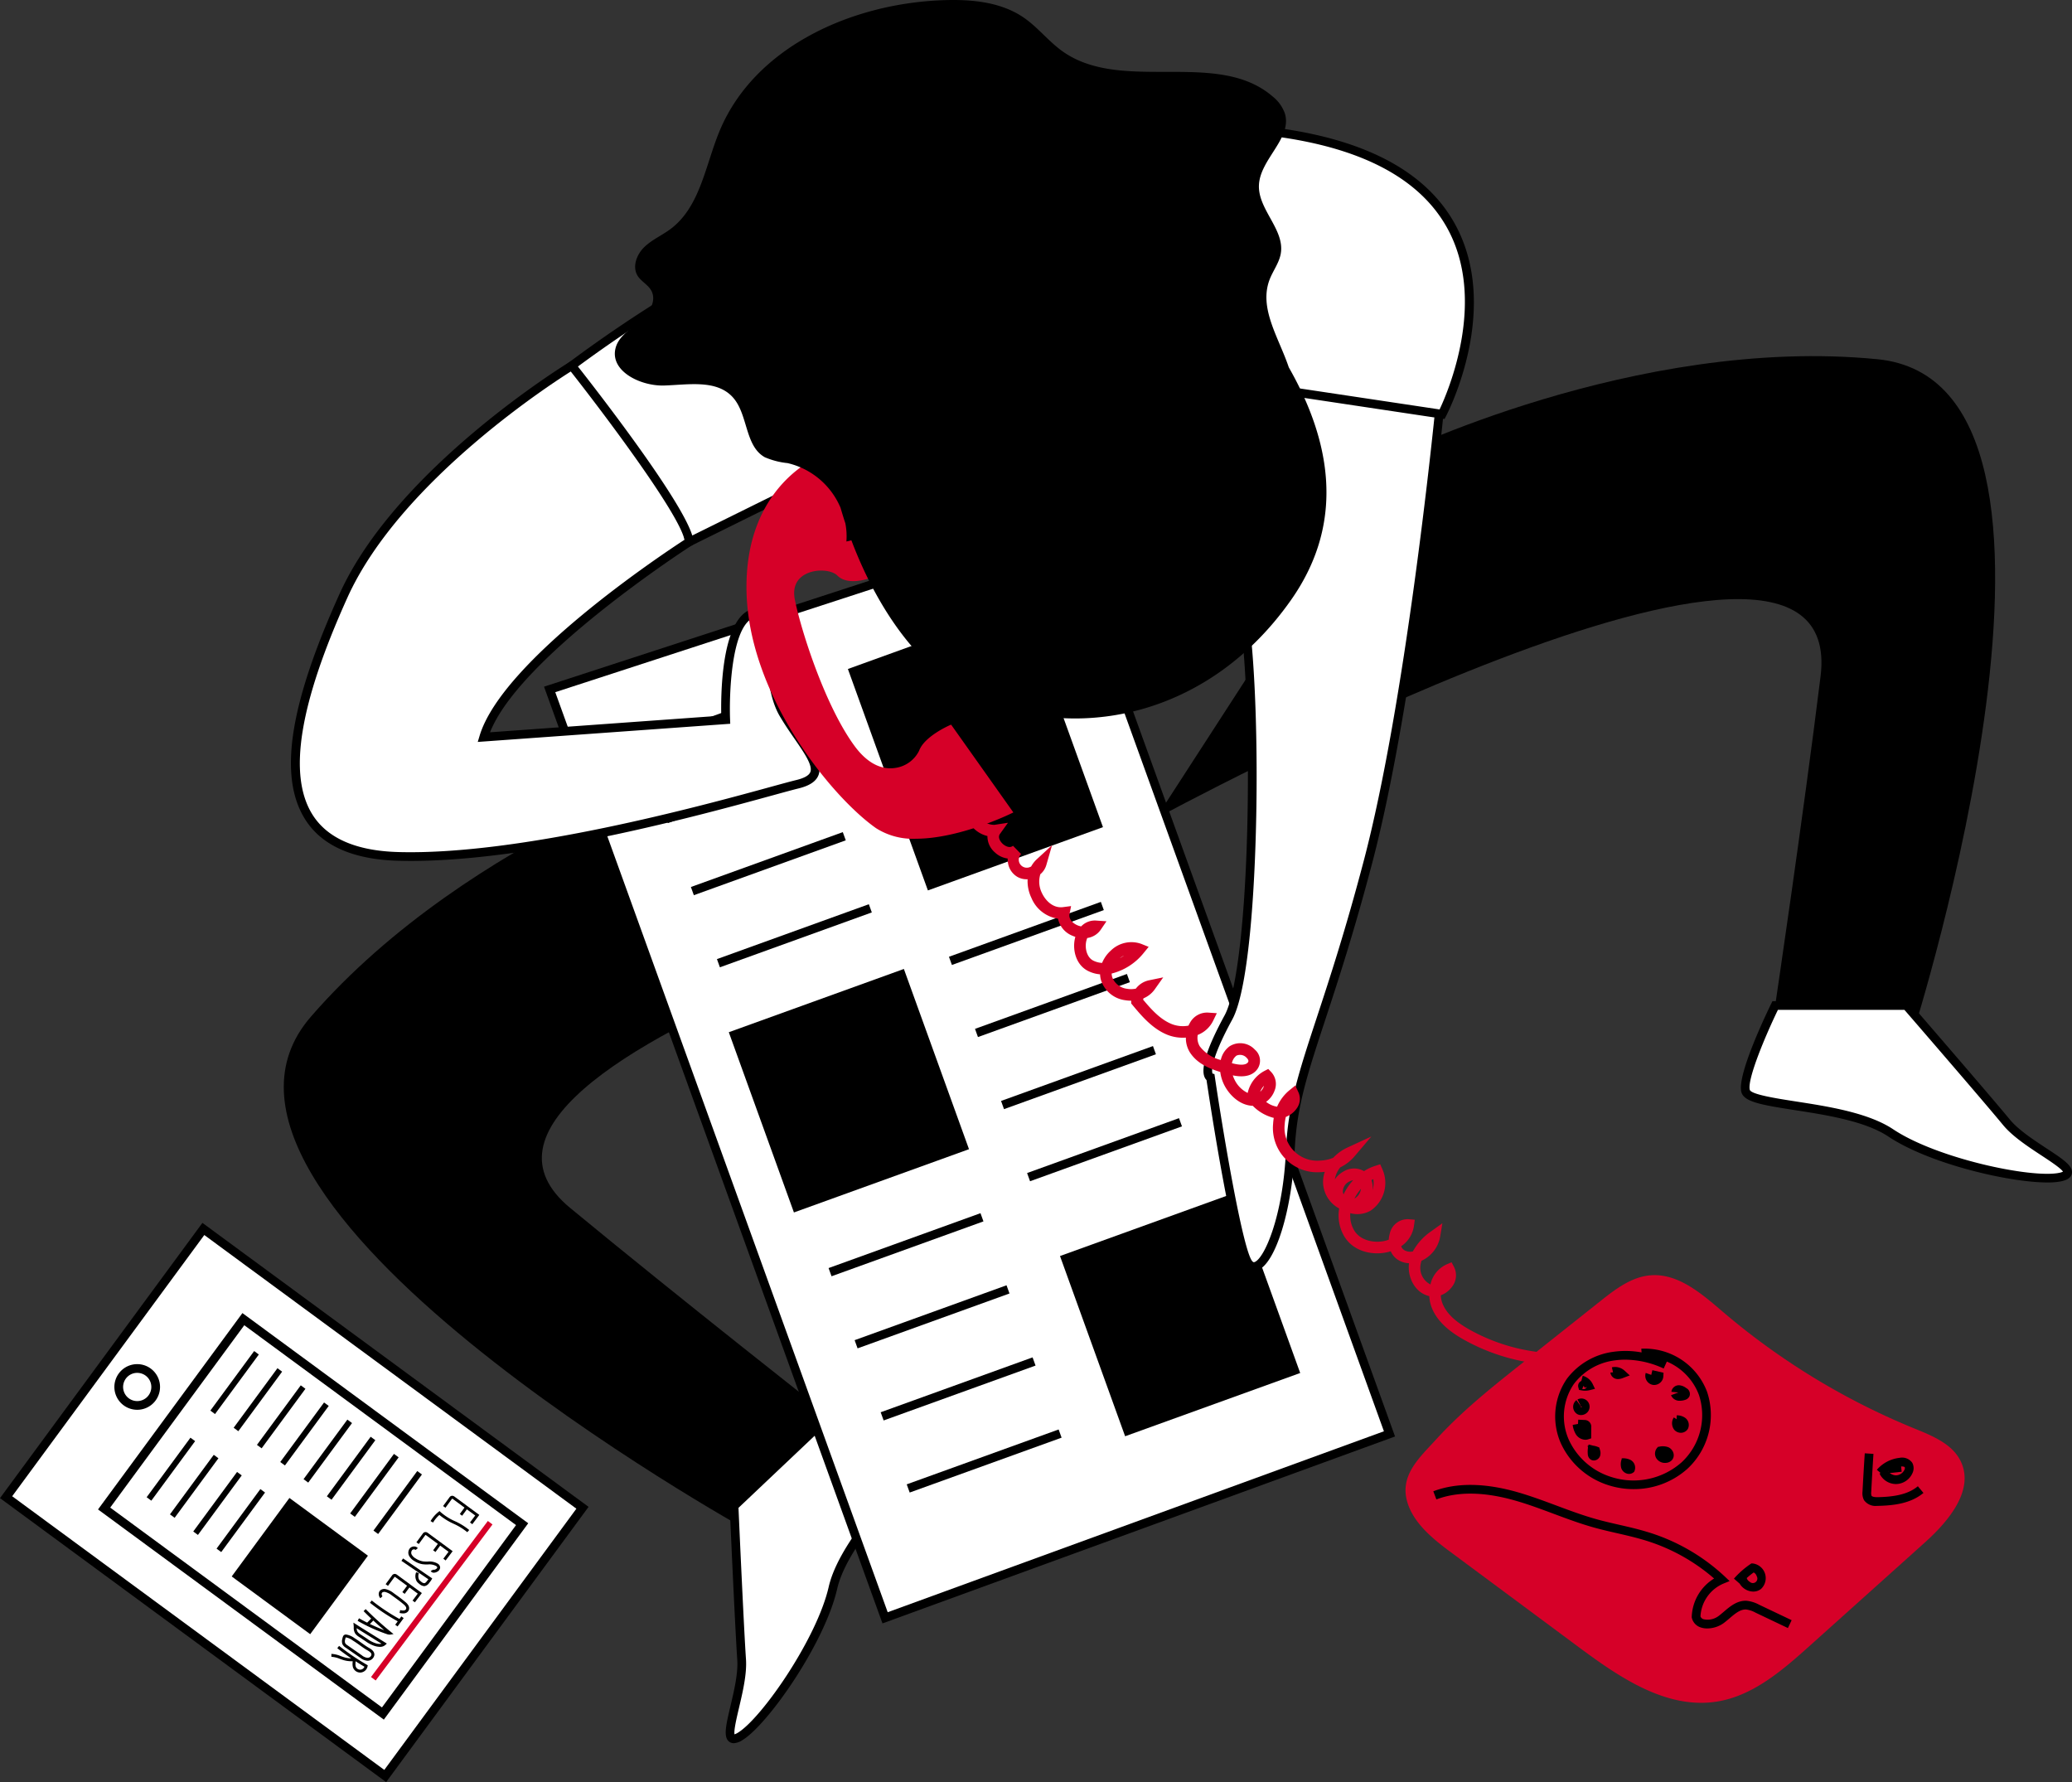 <svg xmlns="http://www.w3.org/2000/svg" width="396.488" height="341.001" viewBox="0 0 396.488 341.001"><rect x="0" y="0" width="396.488" height="341.001" fill="#333333" stroke="none"/><defs><style>.a{fill:#fff;}.b{fill:#d60028;}</style></defs><g transform="translate(54.302 144.015)"><path d="M6327.573,5103.305s-50.214,15.372-80.738,50.528,83.664,98.321,83.664,98.321l15.553-21.947s-28.609-22.45-49.614-39.791c-34.963-28.866,111.116-67.667,111.116-67.667Z" transform="translate(-6241.649 -5103.305)"/><g transform="translate(84.568 125.939)"><path class="a" d="M6414.377,5331.735s13.675,5.105,15.326,7.94-12.36,15.014-14.64,24.977-12.829,25.334-17.675,28.373.646-8.1.2-14.649-1.451-29.378-1.451-29.378Z" transform="translate(-6394.542 -5330.773)"/><path d="M6395.419,5393.606a1.417,1.417,0,0,1-.846-.266c-1.2-.857-.668-3.115.214-6.852.692-2.937,1.476-6.266,1.3-8.825-.443-6.485-1.443-29.17-1.454-29.4l-.015-.381.275-.262,18.62-17.619.487.182c1.429.533,14,5.3,15.755,8.3.991,1.706-.921,4.307-4.994,9.562-3.724,4.806-8.357,10.786-9.556,16.02-2.376,10.384-13.142,25.82-18.043,28.893A3.543,3.543,0,0,1,6395.419,5393.606Zm.9-45.035c.134,3.014,1.024,22.977,1.434,28.98.191,2.809-.624,6.267-1.342,9.319-.431,1.827-1.01,4.283-.852,5.04a3.115,3.115,0,0,0,.722-.36c4.574-2.868,15.051-18.007,17.3-27.854,1.28-5.59,6.039-11.732,9.862-16.668,2.254-2.908,5.341-6.892,4.87-7.7-1.058-1.819-9.2-5.416-14.41-7.4Z" transform="translate(-6393.876 -5330.004)"/></g></g><g transform="translate(221.158 68.146)"><path d="M6586.729,4986.119s47.041-23.349,93.375-18.793,6.809,128.919,6.809,128.919l-26.383-5.251s5.35-35.969,8.688-63c5.555-45-127.217,27.222-127.217,27.222Z" transform="translate(-6542 -4966.736)"/></g><g transform="translate(104.102 99.051)"><path class="a" d="M6333.231,5056.074l64.188,177.642,96.52-35.195-62.971-174.275Z" transform="translate(-6332.155 -5023.204)"/><path d="M6396.058,5233.951l-.284-.786-64.48-178.45.818-.268,98.5-32.077.274.758,63.254,175.057Zm-62.613-178.185,63.612,176.046,94.955-34.623L6429.6,5024.454Z" transform="translate(-6331.294 -5022.37)"/><g transform="translate(18.135 32.585)"><g transform="translate(0 0)"><g transform="translate(0)"><line class="a" y1="10.503" x2="29.067" transform="translate(0.284 0.783)"/><rect width="30.906" height="1.667" transform="translate(0 10.501) rotate(-19.862)"/></g><g transform="translate(4.985 13.795)"><line class="a" y1="10.503" x2="29.067" transform="translate(0.283 0.783)"/><rect width="30.906" height="1.667" transform="translate(0 10.501) rotate(-19.862)"/></g></g><g transform="translate(9.969 27.589)"><g transform="translate(0 0)"><line class="a" y1="10.503" x2="29.067" transform="translate(0.284 0.783)"/><rect width="30.907" height="1.667" transform="translate(0 10.501) rotate(-19.862)"/></g><g transform="translate(4.985 13.795)"><line class="a" y1="10.503" x2="29.067" transform="translate(0.283 0.783)"/><rect width="30.907" height="1.667" transform="translate(0 10.501) rotate(-19.862)"/></g></g></g><g transform="translate(54.451 133.089)"><g transform="translate(0 0)"><g transform="translate(0)"><line class="a" y1="10.503" x2="29.067" transform="translate(0.283 0.783)"/><rect width="30.907" height="1.667" transform="translate(0 10.501) rotate(-19.862)"/></g><g transform="translate(4.984 13.795)"><line class="a" y1="10.503" x2="29.067" transform="translate(0.283 0.783)"/><rect width="30.906" height="1.667" transform="translate(0 10.501) rotate(-19.862)"/></g></g><g transform="translate(9.969 27.589)"><g transform="translate(0 0)"><line class="a" y1="10.503" x2="29.067" transform="translate(0.284 0.783)"/><rect width="30.907" height="1.667" transform="translate(0 10.501) rotate(-19.862)"/></g><g transform="translate(4.985 13.795)"><line class="a" y1="10.503" x2="29.067" transform="translate(0.283 0.783)"/><rect width="30.907" height="1.667" transform="translate(0 10.501) rotate(-19.862)"/></g></g></g><g transform="translate(77.486 73.522)"><g transform="translate(0 0)"><g transform="translate(0)"><line class="a" y1="10.503" x2="29.067" transform="translate(0.283 0.783)"/><rect width="30.906" height="1.667" transform="translate(0 10.501) rotate(-19.862)"/></g><g transform="translate(4.984 13.794)"><line class="a" y1="10.503" x2="29.067" transform="translate(0.284 0.783)"/><rect width="30.907" height="1.667" transform="translate(0 10.501) rotate(-19.862)"/></g></g><g transform="translate(9.969 27.589)"><g transform="translate(0 0)"><line class="a" y1="10.503" x2="29.067" transform="translate(0.283 0.783)"/><rect width="30.907" height="1.667" transform="translate(0 10.501) rotate(-19.862)"/></g><g transform="translate(4.984 13.795)"><line class="a" y1="10.503" x2="29.067" transform="translate(0.284 0.783)"/><rect width="30.906" height="1.667" transform="translate(0 10.501) rotate(-19.862)"/></g></g></g><g transform="translate(58.147 16.854)"><rect width="35.621" height="45.05" transform="translate(0 12.105) rotate(-19.867)"/></g><g transform="translate(35.359 86.357)"><rect width="35.621" height="36.669" transform="translate(0 12.105) rotate(-19.867)"/></g><g transform="translate(98.735 129.181)"><rect width="35.621" height="36.669" transform="translate(0 12.105) rotate(-19.867)"/></g></g><g transform="translate(210.544 56.728)"><path class="a" d="M6589.174,4966.921s-5.395,56.17-13.88,88.422-14.239,40.729-14.875,55.3-5.415,24.506-7.9,21.729-7.364-35.691-7.364-35.691-2.525-.609,3.426-11.523,5.821-77.669,1.072-84.148S6525.5,4948.5,6525.5,4948.5Z" transform="translate(-6524.053 -4947.214)"/><path d="M6552.291,5132.64a2.067,2.067,0,0,1-1.549-.742c-2.5-2.8-6.812-31.064-7.515-35.774a1.689,1.689,0,0,1-.366-.542c-.784-1.765.505-5.752,3.831-11.851,2.567-4.707,4.313-21.721,4.447-43.343.127-20.333-1.267-37.12-3.314-39.915-4.752-6.484-23.456-50.793-24.251-52.677l-.679-1.609,66.017,19.1-.066.688c-.054.562-5.5,56.606-13.9,88.555-3.542,13.461-6.581,22.708-9.024,30.138-3.4,10.352-5.457,16.6-5.825,24.984-.5,11.386-3.685,21.645-7.105,22.866A2.067,2.067,0,0,1,6552.291,5132.64Zm-7.916-37.755.365.088.082.556c1.873,12.628,5.473,33.37,7.161,35.257.216.241.331.2.444.16,1.8-.642,5.44-8.546,6-21.37.376-8.614,2.458-14.944,5.906-25.432,2.436-7.408,5.468-16.629,9-30.042,7.866-29.9,13.137-81.073,13.789-87.6l-61.328-17.742c3.483,8.2,19.239,45.083,23.376,50.729,2.666,3.638,3.749,23.168,3.637,40.91-.108,17.41-1.388,38.146-4.65,44.13C6543.831,5092.457,6544.237,5094.531,6544.375,5094.885Z" transform="translate(-6522.896 -4946.186)"/></g><g transform="translate(55.671 69.112)"><path class="a" d="M6321.014,5003.748s-34.808,22.3-39.314,37.354l46.306-3.332s-.695-17.129,4.6-20.093,2.35,11.989,6.431,18.948,9.839,11.756,2.689,13.491-48.961,14.557-76.376,13.811-21.423-25.687-10.485-49.885,43.683-44,43.683-44l19.479,2.925Z" transform="translate(-6244.808 -4969.172)"/><path d="M6267.045,5064.1q-1.222,0-2.411-.033c-8.666-.235-14.662-2.911-17.819-7.952-5.107-8.153-3.011-21.852,6.6-43.11,10.917-24.155,43.683-44.17,44.012-44.37l.257-.155,20.419,3.066,3.1,31.938-.429.274c-.336.216-32.829,21.163-38.562,35.729l44.245-3.184c-.084-3.752-.027-17.2,5.055-20.046a2.669,2.669,0,0,1,2.625-.249c1.741.913,2.033,3.989,2.438,8.245.371,3.918.794,8.36,2.493,11.257.911,1.553,1.932,3.034,2.833,4.34,2.212,3.208,3.961,5.742,3.167,7.824-.46,1.207-1.715,2.044-3.833,2.558-1,.243-2.747.721-4.957,1.327C6322.395,5055.36,6290.521,5064.1,6267.045,5064.1Zm30.987-93.882c-3.07,1.911-32.9,20.909-43.1,43.474-9.228,20.419-11.421,34.007-6.7,41.54,2.843,4.539,8.377,6.951,16.451,7.17,23.411.635,58.1-8.869,71.152-12.448,2.312-.633,3.981-1.091,5.005-1.339,1.525-.37,2.422-.886,2.669-1.533.481-1.263-1.2-3.7-2.981-6.284-.918-1.33-1.958-2.837-2.9-4.443-1.885-3.215-2.326-7.851-2.713-11.942-.287-3.015-.612-6.433-1.552-6.927-.271-.142-.714.045-1.039.227-3.978,2.225-4.366,14.709-4.178,19.333l.032.807-48.315,3.477.347-1.157c4.323-14.437,35.031-34.8,39.234-37.539L6316.567,4973Z" transform="translate(-6244.113 -4968.477)"/></g><g transform="translate(108.239 23.49)"><path class="a" d="M6470.616,4937.263l36.778,5.522s26.078-50.013-38.392-54.638-128.152,45.36-128.152,45.36,22.192,28.049,22.466,33.708l47.938-23.7Z" transform="translate(-6339.678 -4887.017)"/><path d="M6361.606,4967.864l-.061-1.271c-.216-4.422-16.16-25.488-22.287-33.23l-.519-.656.658-.517a257.589,257.589,0,0,1,40.043-24.505c21.971-10.92,55.186-23.432,88.683-21.03,20.834,1.493,34.531,7.864,40.713,18.935,9,16.121-1.2,36.078-1.641,36.919l-.275.527-37.263-5.595-59.108,6.226Zm-20.517-34.871c3.65,4.642,19.722,25.326,21.882,32.337l47.107-23.288.148-.017,59.469-6.264,36.279,5.448c1.544-3.262,9.185-20.891,1.4-34.815-5.894-10.545-19.14-16.627-39.373-18.078-33.117-2.376-66.036,10.033-87.822,20.861A261.234,261.234,0,0,0,6341.09,4932.993Z" transform="translate(-6338.74 -4886.354)"/></g><g transform="translate(142.84 87.175)"><path class="b" d="M6415.462,5001.625s-14.257,5.162-13.931,25.435,16.531,39.558,24.661,45.273,25.713-2.881,25.713-2.881l-11.591-16.346s-4.807,2.086-5.77,4.751-7.2,6.785-12.8-.8-10.215-21.758-11.505-28.131,6.649-6.866,8.6-4.888,6.125.359,6.125.359Z" transform="translate(-6401.247 -5001.273)"/><path class="b" d="M6433.443,5074.306a13.14,13.14,0,0,1-7.634-2.028c-8.481-5.961-24.456-25.426-24.779-45.5-.327-20.237,13.969-25.648,14.114-25.7l.25-.09,9.712,23.28-.266.1c-.178.068-4.369,1.663-6.425-.422-1.024-1.04-3.98-1.379-6.115-.246-1.235.658-2.588,2.04-2.012,4.884,1.216,6.011,5.827,20.4,11.455,28.021,2.915,3.943,5.8,4.438,7.7,4.16a6.021,6.021,0,0,0,4.614-3.29c.991-2.747,5.72-4.825,5.921-4.913l.207-.089,11.91,16.8-.293.143C6451.264,5069.685,6441.682,5074.305,6433.443,5074.306Zm-18.355-72.6c-1.872.81-13.8,6.705-13.5,25.068.32,19.87,16.144,39.146,24.543,45.051,7.333,5.153,22.8-1.681,25.134-2.763L6440,5053.173c-.915.429-4.615,2.282-5.415,4.5a6.517,6.517,0,0,1-5.057,3.651c-2.056.3-5.152-.216-8.228-4.379-5.485-7.423-10.137-21.239-11.554-28.24-.5-2.482.313-4.43,2.3-5.484,2.375-1.265,5.591-.852,6.771.346,1.525,1.547,4.627.693,5.559.387Z" transform="translate(-6401.024 -5000.992)"/></g><g transform="translate(117.657)"><path d="M6484.654,4914.363c-1.936-5.75-5.777-11.3-3.669-16.808.644-1.681,1.817-3.168,2.13-4.942.809-4.585-4.335-8.416-4.177-13.07.171-5.012,6.419-8.979,4.961-13.776a7.247,7.247,0,0,0-2.353-3.249c-10.6-9.127-28.781-.516-40.182-8.621-2.685-1.909-4.736-4.611-7.453-6.472-4.424-3.031-10.1-3.509-15.46-3.315-17.422.626-36,8.906-42.709,25-2.734,6.562-3.7,14.518-9.389,18.778-1.627,1.219-3.552,2.039-5.016,3.45s-2.36,3.754-1.3,5.485c.677,1.1,1.99,1.708,2.618,2.837,1.12,2.018-.463,4.487-2.242,5.956s-3.981,2.791-4.575,5.022c-1.174,4.417,4.733,7.345,9.3,7.2s9.939-1.167,13.055,2.177c3.039,3.261,2.3,9.356,6.189,11.544a14.777,14.777,0,0,0,4.365,1.127,14.6,14.6,0,0,1,10.128,8.539c.289.991.594,1.983.924,2.978a13,13,0,0,1,.2,3.483l.956-.227c4.395,11.652,11.542,22.848,20.914,28.333,18.074,10.579,46.066,7.479,63.21-16.911C6495.92,4943.467,6492.236,4927.674,6484.654,4914.363Z" transform="translate(-6355.693 -4844.071)"/></g><g transform="translate(184.511 151.688)"><path class="b" d="M6585.357,5226.3a38.112,38.112,0,0,1-13.6-4.462c-2.062-1.148-4.949-3.025-6.218-6.069a7.036,7.036,0,0,1-.512-2.33c-2.793-.633-4.241-3.724-3.876-6.291a4.423,4.423,0,0,1-1.823-.482,3.633,3.633,0,0,1-1.678-1.808c-.266.083-.54.153-.824.212-2.767.569-6.339-.166-8.081-3.084a7.844,7.844,0,0,1-.964-5.32,5.452,5.452,0,0,1-1.146-.8,5.8,5.8,0,0,1-1.942-4.339,6.314,6.314,0,0,1,.328-1.871c-.271.032-.548.053-.826.062a8.476,8.476,0,0,1-9.056-9.267,9.984,9.984,0,0,1,.128-1.116,8.5,8.5,0,0,1-4.017-2.313c-2.472-.078-4.409-2.024-5.364-3.791a7.766,7.766,0,0,1-.86-2.682c-2.307-.707-4.481-1.709-5.792-3.72a5.168,5.168,0,0,1-.788-2.857,8.012,8.012,0,0,1-3.491-.52c-2.915-1.153-5.019-3.673-6.71-5.7l-.271-.325.014-.423c0-.03,0-.06,0-.089a7.773,7.773,0,0,1-1.128-.093,5.625,5.625,0,0,1-4.642-3.794,4.807,4.807,0,0,1-.192-1.163,6.249,6.249,0,0,1-2.33-.663c-2.39-1.219-3.028-4.237-2.414-6.456l.014-.053c-.149-.049-.3-.1-.447-.167a4.54,4.54,0,0,1-2.874-3.309,6.541,6.541,0,0,1-5.086-3.977,7.442,7.442,0,0,1-.729-3.571,3.591,3.591,0,0,1-1.931-.439,3.756,3.756,0,0,1-1.829-2.727,4.242,4.242,0,0,1-.052-.8,4.328,4.328,0,0,1-2.422-1.146,4.063,4.063,0,0,1-1.453-3.155,5.591,5.591,0,0,1-3.475-2.541,5.237,5.237,0,0,1-.2-5.749l1.855,1.223a3.46,3.46,0,0,0,3.15,4.924l2.6-.395-1.536,2.14c-.484.676.116,1.516.546,1.906s1.327.9,1.95.354l1.554,1.584a1.532,1.532,0,0,0,1.742,2.466c.062-.026.122-.054.18-.085a5.357,5.357,0,0,1,1.081-1.388l2.913-2.679-1.093,3.8a3.581,3.581,0,0,1-1.141,1.742,4.859,4.859,0,0,0,.3,3.6c.655,1.4,2.1,2.958,4.04,2.7l1.538-.2-.3,1.522c-.194.966.631,1.781,1.533,2.159a3.281,3.281,0,0,0,.7.206,3.6,3.6,0,0,1,2.91-1.111l1.931.132-1.086,1.6a3.757,3.757,0,0,1-2.587,1.6,3.506,3.506,0,0,0-.152.434c-.376,1.362.006,3.234,1.284,3.885a4.206,4.206,0,0,0,1.705.448,6.386,6.386,0,0,1,1.655-2.346,5.623,5.623,0,0,1,5.854-1.291l1.4.564-.955,1.17a11.422,11.422,0,0,1-6.126,3.938,2.656,2.656,0,0,0,.109.694,3.471,3.471,0,0,0,2.875,2.229,4.384,4.384,0,0,0,1.644-.036,4.247,4.247,0,0,1,2.479-1.586l2.761-.57-1.629,2.3a5,5,0,0,1-2.136,1.706,1.89,1.89,0,0,0-.085.257c1.533,1.829,3.274,3.8,5.509,4.683a5.836,5.836,0,0,0,3.173.29,4.905,4.905,0,0,1,.259-.5,3.725,3.725,0,0,1,3.52-1.993l1.644.114-.721,1.481a5.493,5.493,0,0,1-2.931,2.675,3.147,3.147,0,0,0,.379,2.163,7.311,7.311,0,0,0,4.029,2.635,4.449,4.449,0,0,1,1.671-2.612,3.808,3.808,0,0,1,4.855.631,2.783,2.783,0,0,1,.46,3.749c-1.212,1.647-3.4,1.439-4.685,1.171a5.521,5.521,0,0,0,.416.985,5.4,5.4,0,0,0,2.434,2.379,6.306,6.306,0,0,1,3.2-4.208l.738-.38.574.6a3.36,3.36,0,0,1,.631,3.551,4.585,4.585,0,0,1-1.618,2.141,4.434,4.434,0,0,0,2.105.928,8.346,8.346,0,0,1,2.37-3.154l1.111-.9.6,1.3a3.094,3.094,0,0,1-.354,3.124,4.467,4.467,0,0,1-2.052,1.584,7.478,7.478,0,0,0-.223,1.441,6.26,6.26,0,0,0,6.759,6.917,7.3,7.3,0,0,0,2.524-.533,8.708,8.708,0,0,1,2.729-1.964l4.574-2.114-3.261,3.841a8.2,8.2,0,0,1-2.666,2.052,4.721,4.721,0,0,0-1.066,2.319,4.8,4.8,0,0,1,1.639-1.5,3.835,3.835,0,0,1,3.946-.084,9.25,9.25,0,0,1,2.152-1.01l.949-.3.4.912a6.411,6.411,0,0,1-2.24,7.962,5.123,5.123,0,0,1-3.887.48,5.543,5.543,0,0,0,.74,3.288c1.176,1.974,3.8,2.443,5.725,2.047a5.939,5.939,0,0,0,.892-.259,5.171,5.171,0,0,1,.188-1.119,3.5,3.5,0,0,1,3.637-2.8l1.16.1-.154,1.154a5.66,5.66,0,0,1-2.452,3.921,1.5,1.5,0,0,0,.693.8,2.338,2.338,0,0,0,1.542.193,11.163,11.163,0,0,1,3.464-3.824l2.189-1.571-.445,2.658a6.246,6.246,0,0,1-3.358,4.427c-.065.032-.13.063-.195.093a4.869,4.869,0,0,0-.179.729,3.555,3.555,0,0,0,1.889,3.8,5.522,5.522,0,0,1,3.1-3.839l.942-.4.478.907a3.556,3.556,0,0,1-.455,3.864,4.639,4.639,0,0,1-2.082,1.55,4.868,4.868,0,0,0,.356,1.643c.762,1.83,2.43,3.413,5.247,4.981a35.855,35.855,0,0,0,12.8,4.2Zm-33.4-33.395a8.592,8.592,0,0,0-1.258,1.881,2.562,2.562,0,0,0,1.179-1.508A2.522,2.522,0,0,0,6551.955,5192.908Zm-1.5-1.651a2.441,2.441,0,0,0-.777.279,2.125,2.125,0,0,0-1.192,2,1.909,1.909,0,0,0,.131.442A10.821,10.821,0,0,1,6550.459,5191.257Zm3.5-.006a4.044,4.044,0,0,1,.206,1.924,4.6,4.6,0,0,0,.151-2.119Q6554.134,5191.149,6553.958,5191.25Zm-20.571-18.057a4.1,4.1,0,0,0-.719,1.14,2.4,2.4,0,0,0,.667-.969C6533.352,5173.315,6533.37,5173.258,6533.386,5173.194Zm-6.13-4.323.021.007c1.627.42,2.651.364,3.044-.17.175-.237.095-.525-.239-.857a1.689,1.689,0,0,0-1.962-.422A2.343,2.343,0,0,0,6527.256,5168.871Zm-20.654-20.594a4.5,4.5,0,0,0-.8.5A9.121,9.121,0,0,0,6506.6,5148.277Z" transform="translate(-6476.033 -5117.117)"/></g><g transform="translate(333.129 191.57)"><path class="a" d="M6750.773,5190.408s-6.424,13.107-5.674,16.3,19.3,2.41,27.8,8.08,26.732,9.584,32.339,8.46-6.033-5.438-10.211-10.5-19.14-22.338-19.14-22.338Z" transform="translate(-6744.214 -5189.575)"/><path d="M6802.215,5223.6c-7.393,0-22.627-3.579-30.437-8.785-4.467-2.978-11.943-4.137-17.951-5.069-6.569-1.019-9.748-1.593-10.2-3.513-.8-3.385,5.066-15.49,5.737-16.858l.229-.466h26.015l.25.287c.15.173,15.014,17.339,19.152,22.353,1.632,1.979,4.489,3.857,7.01,5.514,3.21,2.11,5.146,3.383,4.866,4.831-.2,1-1.316,1.34-2.142,1.506A13.349,13.349,0,0,1,6802.215,5223.6Zm-51.579-33.025c-2.427,5.023-5.866,13.228-5.384,15.276.214.913,5.2,1.684,8.832,2.248,6.168.957,13.848,2.147,18.62,5.329,8.4,5.6,26.421,9.4,31.713,8.337a3.1,3.1,0,0,0,.772-.234c-.405-.659-2.514-2.044-4.083-3.076-2.62-1.722-5.588-3.674-7.381-5.847-3.828-4.641-16.9-19.754-18.876-22.034Z" transform="translate(-6743.555 -5188.908)"/></g><g transform="translate(268.958 243.996)"><path class="b" d="M6665.337,5288.235c2.838-2.252,5.9-4.6,9.507-4.918,5.294-.469,9.817,3.471,13.857,6.924a135.294,135.294,0,0,0,36.764,22.4c3.433,1.4,7.249,2.947,8.838,6.3,2.609,5.5-2.355,11.429-6.883,15.491l-22.057,19.794c-5.207,4.672-10.822,9.546-17.731,10.647-9.6,1.53-18.574-4.573-26.379-10.366l-24.7-18.329c-3.331-2.471-7.2-5.61-8.267-9.824-1.25-4.932,2.536-8.268,5.544-11.569,4.858-5.331,10.31-9.721,15.951-14.2Q6657.562,5294.408,6665.337,5288.235Z" transform="translate(-6628.044 -5283.279)"/></g><g transform="translate(274.271 284.126)"><path d="M6690.026,5382.986a3.811,3.811,0,0,1-1.271-.2,2.528,2.528,0,0,1-1.668-1.794l-.027-.108v-.11a8.967,8.967,0,0,1,4.282-7.339,36.072,36.072,0,0,0-13.472-7.384c-1.677-.5-3.427-.905-5.119-1.292-1.441-.329-2.93-.671-4.386-1.077-2.653-.74-5.259-1.713-7.781-2.653-2.37-.885-4.82-1.8-7.276-2.5-5.932-1.7-11.016-1.782-15.109-.229l-.591-1.558c4.438-1.683,9.874-1.622,16.161.186,2.517.724,5,1.65,7.4,2.545,2.488.928,5.061,1.888,7.645,2.608,1.419.4,2.889.733,4.312,1.06,1.719.393,3.5.8,5.226,1.32a37.493,37.493,0,0,1,15.018,8.575l.935.889-1.194.487a7.224,7.224,0,0,0-4.377,6.274.863.863,0,0,0,.582.536,3.5,3.5,0,0,0,2.865-.6c.333-.25.662-.53,1.011-.827,1.205-1.025,2.566-2.183,4.356-2.1a6.433,6.433,0,0,1,2.43.763l6.2,2.95-.716,1.505-6.2-2.95a5.012,5.012,0,0,0-1.794-.6c-1.117-.058-2.131.8-3.194,1.706-.354.3-.719.611-1.095.893A5.451,5.451,0,0,1,6690.026,5382.986Z" transform="translate(-6637.609 -5355.517)"/></g><g transform="translate(297.601 258.036)"><path d="M6694.583,5335.455a15.626,15.626,0,0,1-4.62-.693,14.975,14.975,0,0,1-9.307-8.127,12.722,12.722,0,0,1,1.163-12.27,13.3,13.3,0,0,1,9.015-5.2,16.793,16.793,0,0,1,5.293.135l-.059-.713a12.762,12.762,0,0,1,12.6,8.274,14.029,14.029,0,0,1-3.773,14.707A15.315,15.315,0,0,1,6694.583,5335.455Zm-1.57-24.771a14.228,14.228,0,0,0-1.951.132,11.632,11.632,0,0,0-7.891,4.522,11.025,11.025,0,0,0-.985,10.634,13.292,13.292,0,0,0,8.27,7.2,13.9,13.9,0,0,0,13.311-2.829,12.326,12.326,0,0,0,3.334-12.914,11.2,11.2,0,0,0-6.138-6.38l-.607,1.329A17.8,17.8,0,0,0,6693.012,5310.685Z" transform="translate(-6679.603 -5308.553)"/></g><g transform="translate(359.147 278.929)"><path d="M6794.037,5351.2a3.5,3.5,0,0,1-3.139-2.021l.208-.094-.717-.615a6.712,6.712,0,0,1,4.352-2.285,2.38,2.38,0,0,1,2.416.937,2.178,2.178,0,0,1,.035,2.011,3.494,3.494,0,0,1-3.132,2.067Zm-1.481-2.463a1.869,1.869,0,0,0,1.481.8h.011a1.855,1.855,0,0,0,1.617-1.066.654.654,0,0,0,.064-.485c-.053-.088-.339-.189-.814-.139A5.009,5.009,0,0,0,6792.556,5348.735Z" transform="translate(-6790.39 -5346.162)"/></g><g transform="translate(361.165 279.96)"><rect width="2.569" height="1.666" transform="matrix(0.994, -0.105, 0.105, 0.994, 0, 0.27)"/></g><g transform="translate(331.802 299.151)"><path d="M6744.856,5387.955a3.094,3.094,0,0,1-2.591-1.514l-1.1-.964a16.568,16.568,0,0,1,3.116-2.757l.231-.158.28.014a2.83,2.83,0,0,1,1.553,4.875A2.39,2.39,0,0,1,6744.856,5387.955Zm-1.243-2.591a1.2,1.2,0,0,0,.573.719.861.861,0,0,0,1.341-1.055,1.182,1.182,0,0,0-.586-.734A14.721,14.721,0,0,0,6743.613,5385.364Z" transform="translate(-6741.167 -5382.562)"/></g><g transform="translate(301.98 263.249)"><path d="M6688.825,5320.793a3.65,3.65,0,0,1-.649-.059l-.512-.092-.141-.5a1.02,1.02,0,0,1,.314-1.044,1.106,1.106,0,0,1,.268-.176l.262-.986a2.988,2.988,0,0,1,1.905,1.579l.438.917-.984.251A3.677,3.677,0,0,1,6688.825,5320.793Zm-.314-.917-.235.569a.641.641,0,0,0,.669-.1.617.617,0,0,0,.177-.278l-.355.168A1.288,1.288,0,0,0,6688.511,5319.876Z" transform="translate(-6687.484 -5317.935)"/></g><g transform="translate(308.162 261.564)"><path d="M6700.085,5317.22c-.059,0-.117,0-.178-.009a1.4,1.4,0,0,1-1.293-1.243l.5-.038-.221-.96a2.727,2.727,0,0,1,2.422.635l1,.913-1.266.481A2.674,2.674,0,0,1,6700.085,5317.22Z" transform="translate(-6698.613 -5314.903)"/></g><g transform="translate(314.829 262.177)"><path d="M6712.32,5318.842a1.65,1.65,0,0,1-.31-.029,1.775,1.775,0,0,1-1.306-2.275l1.061.371.208-.9,2.135.494-.034.694a1.727,1.727,0,0,1-.675,1.266A1.761,1.761,0,0,1,6712.32,5318.842Zm-.039-1.766Z" transform="translate(-6710.614 -5316.007)"/></g><g transform="translate(319.76 265.068)"><path d="M6721.229,5324.167a1.723,1.723,0,0,1-1.739-1.062l1.416-.521-1.349-.125a1.439,1.439,0,0,1,1.605-1.242,2.608,2.608,0,0,1,1.259.542,1.248,1.248,0,0,1,.612,1.51,1.286,1.286,0,0,1-.84.733A3.019,3.019,0,0,1,6721.229,5324.167Z" transform="translate(-6719.49 -5321.21)"/></g><g transform="translate(319.957 270.818)"><path d="M6721.538,5334.9a1.68,1.68,0,0,1-1.288-.591,2.039,2.039,0,0,1-.069-2.345l.534.333.018-.734a2.743,2.743,0,0,1,1.61.47,1.684,1.684,0,0,1,.526,2.125,1.562,1.562,0,0,1-1.331.742Z" transform="translate(-6719.844 -5331.56)"/></g><g transform="translate(316.698 276.733)"><path d="M6715.892,5345.4a1.95,1.95,0,0,1-1.644-.859,1.707,1.707,0,0,1,.4-2.279l.092.128-.015-.083a3.058,3.058,0,0,1,1.825.1,1.774,1.774,0,0,1,.962,1.151,1.423,1.423,0,0,1-.231,1.22,1.628,1.628,0,0,1-1.1.6A2.167,2.167,0,0,1,6715.892,5345.4Z" transform="translate(-6713.979 -5342.208)"/></g><g transform="translate(310.132 279.049)"><path d="M6703.757,5349.354a1.407,1.407,0,0,1-.41-.06,1.653,1.653,0,0,1-1.063-.987,2.772,2.772,0,0,1,.043-1.72l.016,0-.005-.208a3.209,3.209,0,0,1,1.634.27,1.68,1.68,0,0,1,.836,2.121l-.089.2-.172.127A1.312,1.312,0,0,1,6703.757,5349.354Z" transform="translate(-6702.16 -5346.376)"/></g><g transform="translate(303.802 276.394)"><path d="M6691.949,5344.655a1.1,1.1,0,0,1-.728-.271,1.348,1.348,0,0,1-.427-.942,5.428,5.428,0,0,1,.035-1.225l-.064-.37.135-.021c.017-.078.035-.154.055-.23l.861.228a3.417,3.417,0,0,1,.789.2l.385.148.115.4a1.909,1.909,0,0,1,.031,1.254,1.307,1.307,0,0,1-.891.794A1.249,1.249,0,0,1,6691.949,5344.655Z" transform="translate(-6690.765 -5341.596)"/></g><g transform="translate(300.943 271.647)"><path d="M6688.049,5336.9a2.226,2.226,0,0,1-1.792-1,4.566,4.566,0,0,1-.638-1.843l1.016-.185.045-.819,1.177.062a1.272,1.272,0,0,1,1.307,1.438l-.005,2.079-.583.183A1.738,1.738,0,0,1,6688.049,5336.9Zm-.21-2.111Z" transform="translate(-6685.619 -5333.053)"/></g><g transform="translate(301.029 267.618)"><path d="M6687.284,5328.951a1.487,1.487,0,0,1-.678-.162,1.627,1.627,0,0,1-.206-2.7l.865,1.2h0c.007,0-.013.038-.013.09a.164.164,0,0,0,.028.1s.039,0,.086-.029l-.035-.07.046.063a.17.17,0,0,0,.064-.081.549.549,0,0,0-.075-.052.185.185,0,0,0-.082-.022l-.677-1.323a1.571,1.571,0,0,1,1.535,2.741A1.644,1.644,0,0,1,6687.284,5328.951Z" transform="translate(-6685.774 -5325.799)"/></g><g transform="translate(356.39 278.088)"><path d="M6788.188,5354.709a2.713,2.713,0,0,1-2.464-1.107,2.883,2.883,0,0,1-.282-1.656c.126-2.409.271-4.865.429-7.3l1.664.108c-.158,2.426-.3,4.875-.426,7.277a1.662,1.662,0,0,0,.056.73c.066.114.323.293,1.249.276,2.617-.068,5.566-.37,7.617-2.091l1.072,1.277c-2.444,2.051-5.742,2.405-8.645,2.479C6788.381,5354.707,6788.291,5354.709,6788.188,5354.709Z" transform="translate(-6785.429 -5344.647)"/></g><g transform="translate(0 233.993)"><g transform="translate(0 0)"><rect class="a" width="63.711" height="90.054" transform="translate(1.165 52.491) rotate(-53.669)"/><path d="M6217.794,5372.28l-73.892-54.34,38.733-52.668,73.891,54.339Zm-71.561-54.7,71.206,52.365,36.757-49.983-71.2-52.365Z" transform="translate(-6143.902 -5265.272)"/><g transform="translate(18.758 17.26)"><rect class="a" width="44.972" height="66.22" transform="translate(1.165 37.395) rotate(-53.669)"/><path d="M6232.357,5374.134l-54.688-40.219,27.63-37.573,54.69,40.219ZM6180,5333.56,6232,5371.8l25.655-34.889-52-38.243Z" transform="translate(-6177.669 -5296.342)"/></g><g transform="translate(21.885 27.031)"><circle class="a" cx="3.536" cy="3.536" r="3.536" transform="translate(0.832 0.832)"/><path d="M6187.658,5322.664a4.368,4.368,0,1,1,2.595-7.887h0a4.367,4.367,0,0,1-2.595,7.887Zm.009-7.067a2.7,2.7,0,1,0,1.6.524h0A2.686,2.686,0,0,0,6187.667,5315.6Z" transform="translate(-6183.296 -5313.93)"/></g></g><g transform="translate(63.412 52.211)"><g transform="translate(18.979)"><g transform="translate(2.399)"><path d="M6302.121,5364.7l-.444-.334,1-1.328-4.239-3.126a.679.679,0,0,0-.171-.1.416.416,0,0,0-.074.084l-1.217,1.658-.447-.329,1.216-1.658a.644.644,0,0,1,.616-.3.978.978,0,0,1,.407.2l4.691,3.459Z" transform="translate(-6296.53 -5359.255)"/></g><g transform="translate(5.597 2.183)"><path d="M6302.733,5364.828l-.447-.33.965-1.312.448.33Z" transform="translate(-6302.286 -5363.186)"/></g><g transform="translate(0 2.931)"><path d="M6299.239,5368.573a11.675,11.675,0,0,0-2.608-1.606,11.952,11.952,0,0,1-2.73-1.693,5.865,5.865,0,0,0-1.209,1.457l-.479-.282a6.433,6.433,0,0,1,1.525-1.763l.193-.155.176.174a10.6,10.6,0,0,0,2.773,1.766,12.054,12.054,0,0,1,2.729,1.689Z" transform="translate(-6292.212 -5364.53)"/></g></g><g transform="translate(16.273 6.941)"><path d="M6292.933,5377.193l-.445-.334,1-1.327-4.24-3.125a.667.667,0,0,0-.17-.1s-.023.014-.075.083l-1.216,1.659-.448-.329,1.216-1.657a.645.645,0,0,1,.617-.3.986.986,0,0,1,.408.2l4.691,3.456Z" transform="translate(-6287.341 -5371.749)"/><g transform="translate(3.198 2.184)"><rect width="1.629" height="0.555" transform="translate(0 1.312) rotate(-53.668)"/></g></g><g transform="translate(10.383 14.95)"><path d="M6282.33,5391.612l-.444-.335,1-1.327-4.24-3.125a.648.648,0,0,0-.172-.1.5.5,0,0,0-.074.085l-1.216,1.657-.448-.328,1.217-1.657a.636.636,0,0,1,.615-.3.991.991,0,0,1,.407.2l4.693,3.459Z" transform="translate(-6276.738 -5386.167)"/><g transform="translate(3.199 2.184)"><rect width="1.629" height="0.555" transform="matrix(0.592, -0.806, 0.806, 0.592, 0, 1.313)"/></g></g><g transform="translate(14.726 9.704)"><path d="M6289.434,5381.746a.775.775,0,0,1-.209-.026.605.605,0,0,1-.385-.3l.488-.262a.054.054,0,0,0,.042.029.659.659,0,0,0,.43-.109c.18-.11.279-.216.288-.306a.416.416,0,0,0-.213-.3,2.675,2.675,0,0,0-1.6-.3,7.105,7.105,0,0,1-1.009-.049,4.183,4.183,0,0,1-1.6-.631,2.45,2.45,0,0,1-.986-1.01,1.319,1.319,0,0,1,.2-1.439,1.113,1.113,0,0,1,.8-.315.909.909,0,0,1,.687.318l-.424.357a.374.374,0,0,0-.28-.12.443.443,0,0,0-.381.145.783.783,0,0,0-.1.83,1.951,1.951,0,0,0,.773.764,3.632,3.632,0,0,0,1.387.554,6.18,6.18,0,0,0,.924.042,3.125,3.125,0,0,1,1.921.4.911.911,0,0,1,.449.8.978.978,0,0,1-.552.736A1.328,1.328,0,0,1,6289.434,5381.746Z" transform="translate(-6284.554 -5376.724)"/></g><g transform="translate(13.418 11.997)"><path d="M6286.536,5386.149a1.55,1.55,0,0,1-.917-.416,2.434,2.434,0,0,1-.494-.481,1.991,1.991,0,0,1-.122-1.758l.531.166a1.534,1.534,0,0,0,.045,1.274,1.909,1.909,0,0,0,.384.363.97.97,0,0,0,.6.293c.2-.018.383-.232.5-.392l.123-.159c.056-.07.107-.136.156-.2l-5-3.421h0l-.154-.106.314-.458,5.577,3.821-.123.22a3.405,3.405,0,0,1-.339.491l-.118.15a1.352,1.352,0,0,1-.9.611C6286.59,5386.147,6286.563,5386.149,6286.536,5386.149Z" transform="translate(-6282.2 -5380.851)"/></g><g transform="translate(9.063 17.839)"><path d="M6279.027,5396.047a3.267,3.267,0,0,1-.685-.094l.116-.544a2.144,2.144,0,0,0,.706.073.539.539,0,0,0,.429-.262.528.528,0,0,0-.057-.458,1.9,1.9,0,0,0-.434-.47c-.7-.6-1.464-1.146-2.206-1.674a3.41,3.41,0,0,0-1.312-.68.711.711,0,0,0-.547.1.383.383,0,0,0-.119.275.626.626,0,0,0,.16.446l-.408.378a1.187,1.187,0,0,1-.308-.853.935.935,0,0,1,.307-.664,1.2,1.2,0,0,1,1.008-.227,3.87,3.87,0,0,1,1.527.766c.764.546,1.541,1.1,2.258,1.714a2.4,2.4,0,0,1,.556.618,1.071,1.071,0,0,1,.079.961,1.086,1.086,0,0,1-.862.584A1.6,1.6,0,0,1,6279.027,5396.047Z" transform="translate(-6274.361 -5391.366)"/></g><g transform="translate(12.217 23.091)"><rect width="1.974" height="0.555" transform="matrix(0.592, -0.806, 0.806, 0.592, 0, 1.592)"/></g><g transform="translate(7.377 20.045)"><path d="M6276.932,5399.479a37.863,37.863,0,0,1-5.606-3.709l.346-.434a37.431,37.431,0,0,0,5.524,3.654Z" transform="translate(-6271.326 -5395.337)"/></g><g transform="translate(5.022 21.694)"><path d="M6273.2,5403.192a1.655,1.655,0,0,1-.478-.088,32.1,32.1,0,0,1-5.635-2.554l.262-.49a36.2,36.2,0,0,0,4.826,2.277c-1.362-1.152-2.686-2.373-3.943-3.64l.394-.391a61.312,61.312,0,0,0,4.85,4.385l.486.395-.619.1A.867.867,0,0,1,6273.2,5403.192Z" transform="translate(-6267.088 -5398.307)"/><g transform="translate(1.571 1.765)"><path d="M6270.311,5402.955l-.4-.39,1.073-1.083.208.185.186.207Z" transform="translate(-6269.916 -5401.481)"/></g></g><g transform="translate(4.216 24.285)"><path d="M6270.708,5407.6a3.751,3.751,0,0,1-.921-.142,6.053,6.053,0,0,1-1.773-.9l-1.251-.827a2.942,2.942,0,0,1-.723-.6,1.966,1.966,0,0,1-.337-1.252c0-.115-.007-.229-.017-.346l-.049-.564.477.308c.862.555,1.734,1.1,2.607,1.64l3.313,2.058-.274.248A1.5,1.5,0,0,1,6270.708,5407.6Zm-4.442-3.569a1.245,1.245,0,0,0,.21.752,2.516,2.516,0,0,0,.593.482l1.251.826a5.594,5.594,0,0,0,1.606.829,2.174,2.174,0,0,0,1.1.083l-2.562-1.591C6267.712,5404.944,6266.983,5404.492,6266.266,5404.035Z" transform="translate(-6265.637 -5402.97)"/></g><g transform="translate(2.023 26.561)"><path d="M6266.578,5412.08h-.012a2.5,2.5,0,0,1-1.385-.577l-2.754-1.917a1.649,1.649,0,0,1-.646-.681,1.62,1.62,0,0,1-.027-.994,2.615,2.615,0,0,1,.14-.488.572.572,0,0,1,.651-.351,3.634,3.634,0,0,1,1.527.673l.163.1c.405.253.8.534,1.177.807.361.259.735.526,1.114.767.068.044.144.087.228.136.468.269,1.176.676,1.133,1.409h0A1.307,1.307,0,0,1,6266.578,5412.08Zm-4.144-4.458a.2.2,0,0,0-.029,0,2.68,2.68,0,0,0-.1.358,1.156,1.156,0,0,0-.014.7,1.188,1.188,0,0,0,.452.443l2.754,1.917a2,2,0,0,0,1.073.478.75.75,0,0,0,.76-.59c.023-.391-.463-.671-.854-.895-.091-.053-.176-.1-.25-.147-.392-.249-.771-.521-1.14-.785s-.758-.542-1.15-.789l-.166-.105a3.218,3.218,0,0,0-1.285-.588Z" transform="translate(-6261.688 -5407.066)"/></g><g transform="translate(0 28.73)"><path d="M6263.555,5416.075a1.472,1.472,0,0,1-1.394-1.055,2.556,2.556,0,0,1-.054-.82c0-.1.009-.2.009-.292a5.453,5.453,0,0,1-1.686-.2c-.267-.075-.532-.171-.795-.268a4.958,4.958,0,0,0-1.582-.381l-.005-.555h.021a5.118,5.118,0,0,1,1.756.415c.25.092.5.184.754.254a4.959,4.959,0,0,0,1.259.183q-1.368-.928-2.66-1.948l.344-.436a45.091,45.091,0,0,0,5.315,3.613l.167.1-.031.188a1.47,1.47,0,0,1-1.347,1.2Zm-.884-2.168c0,.108,0,.214-.009.318a2.087,2.087,0,0,0,.034.647.885.885,0,0,0,1.678.085Q6263.511,5414.45,6262.671,5413.907Z" transform="translate(-6258.048 -5410.971)"/></g><g transform="translate(7.584 4.81)"><rect class="b" width="37.323" height="1.112" transform="matrix(0.599, -0.8, 0.8, 0.599, 0, 29.876)"/></g></g><g transform="translate(71.464 47.483)"><line class="a" x1="8.379" y2="11.394" transform="translate(0.449 0.328)"/><rect width="14.144" height="1.111" transform="translate(0 11.393) rotate(-53.656)"/></g><g transform="translate(67.005 44.204)"><line class="a" x1="8.379" y2="11.394" transform="translate(0.449 0.328)"/><rect width="14.143" height="1.111" transform="translate(0 11.392) rotate(-53.656)"/></g><g transform="translate(62.546 40.925)"><line class="a" x1="8.379" y2="11.394" transform="translate(0.449 0.328)"/><rect width="14.144" height="1.111" transform="translate(0 11.392) rotate(-53.656)"/></g><g transform="translate(58.087 37.646)"><line class="a" x1="8.379" y2="11.394" transform="translate(0.449 0.328)"/><rect width="14.144" height="1.111" transform="translate(0 11.392) rotate(-53.656)"/></g><g transform="translate(53.628 34.367)"><line class="a" x1="8.379" y2="11.394" transform="translate(0.449 0.328)"/><rect width="14.143" height="1.111" transform="translate(0 11.392) rotate(-53.656)"/></g><g transform="translate(49.169 31.088)"><line class="a" x1="8.379" y2="11.394" transform="translate(0.449 0.328)"/><rect width="14.144" height="1.111" transform="translate(0 11.392) rotate(-53.656)"/></g><g transform="translate(44.71 27.809)"><line class="a" x1="8.379" y2="11.394" transform="translate(0.449 0.328)"/><rect width="14.144" height="1.111" transform="translate(0 11.393) rotate(-53.656)"/></g><g transform="translate(40.251 24.529)"><line class="a" x1="8.379" y2="11.394" transform="translate(0.449 0.328)"/><rect width="14.144" height="1.111" transform="translate(0 11.392) rotate(-53.656)"/></g><g transform="translate(41.44 50.941)"><line class="a" x1="8.379" y2="11.394" transform="translate(0.449 0.328)"/><rect width="14.144" height="1.111" transform="translate(0 11.392) rotate(-53.656)"/></g><g transform="translate(36.981 47.661)"><line class="a" x1="8.379" y2="11.394" transform="translate(0.449 0.328)"/><rect width="14.143" height="1.111" transform="translate(0 11.392) rotate(-53.656)"/></g><g transform="translate(32.521 44.382)"><line class="a" x1="8.379" y2="11.394" transform="translate(0.449 0.329)"/><rect width="14.144" height="1.111" transform="translate(0 11.393) rotate(-53.656)"/></g><g transform="translate(28.062 41.103)"><line class="a" x1="8.379" y2="11.394" transform="translate(0.449 0.328)"/><rect width="14.144" height="1.111" transform="translate(0 11.393) rotate(-53.656)"/></g><g transform="translate(44.338 52.637)"><rect width="18.644" height="18.644" transform="translate(26.065 11.046) rotate(126.331)"/></g></g></svg>